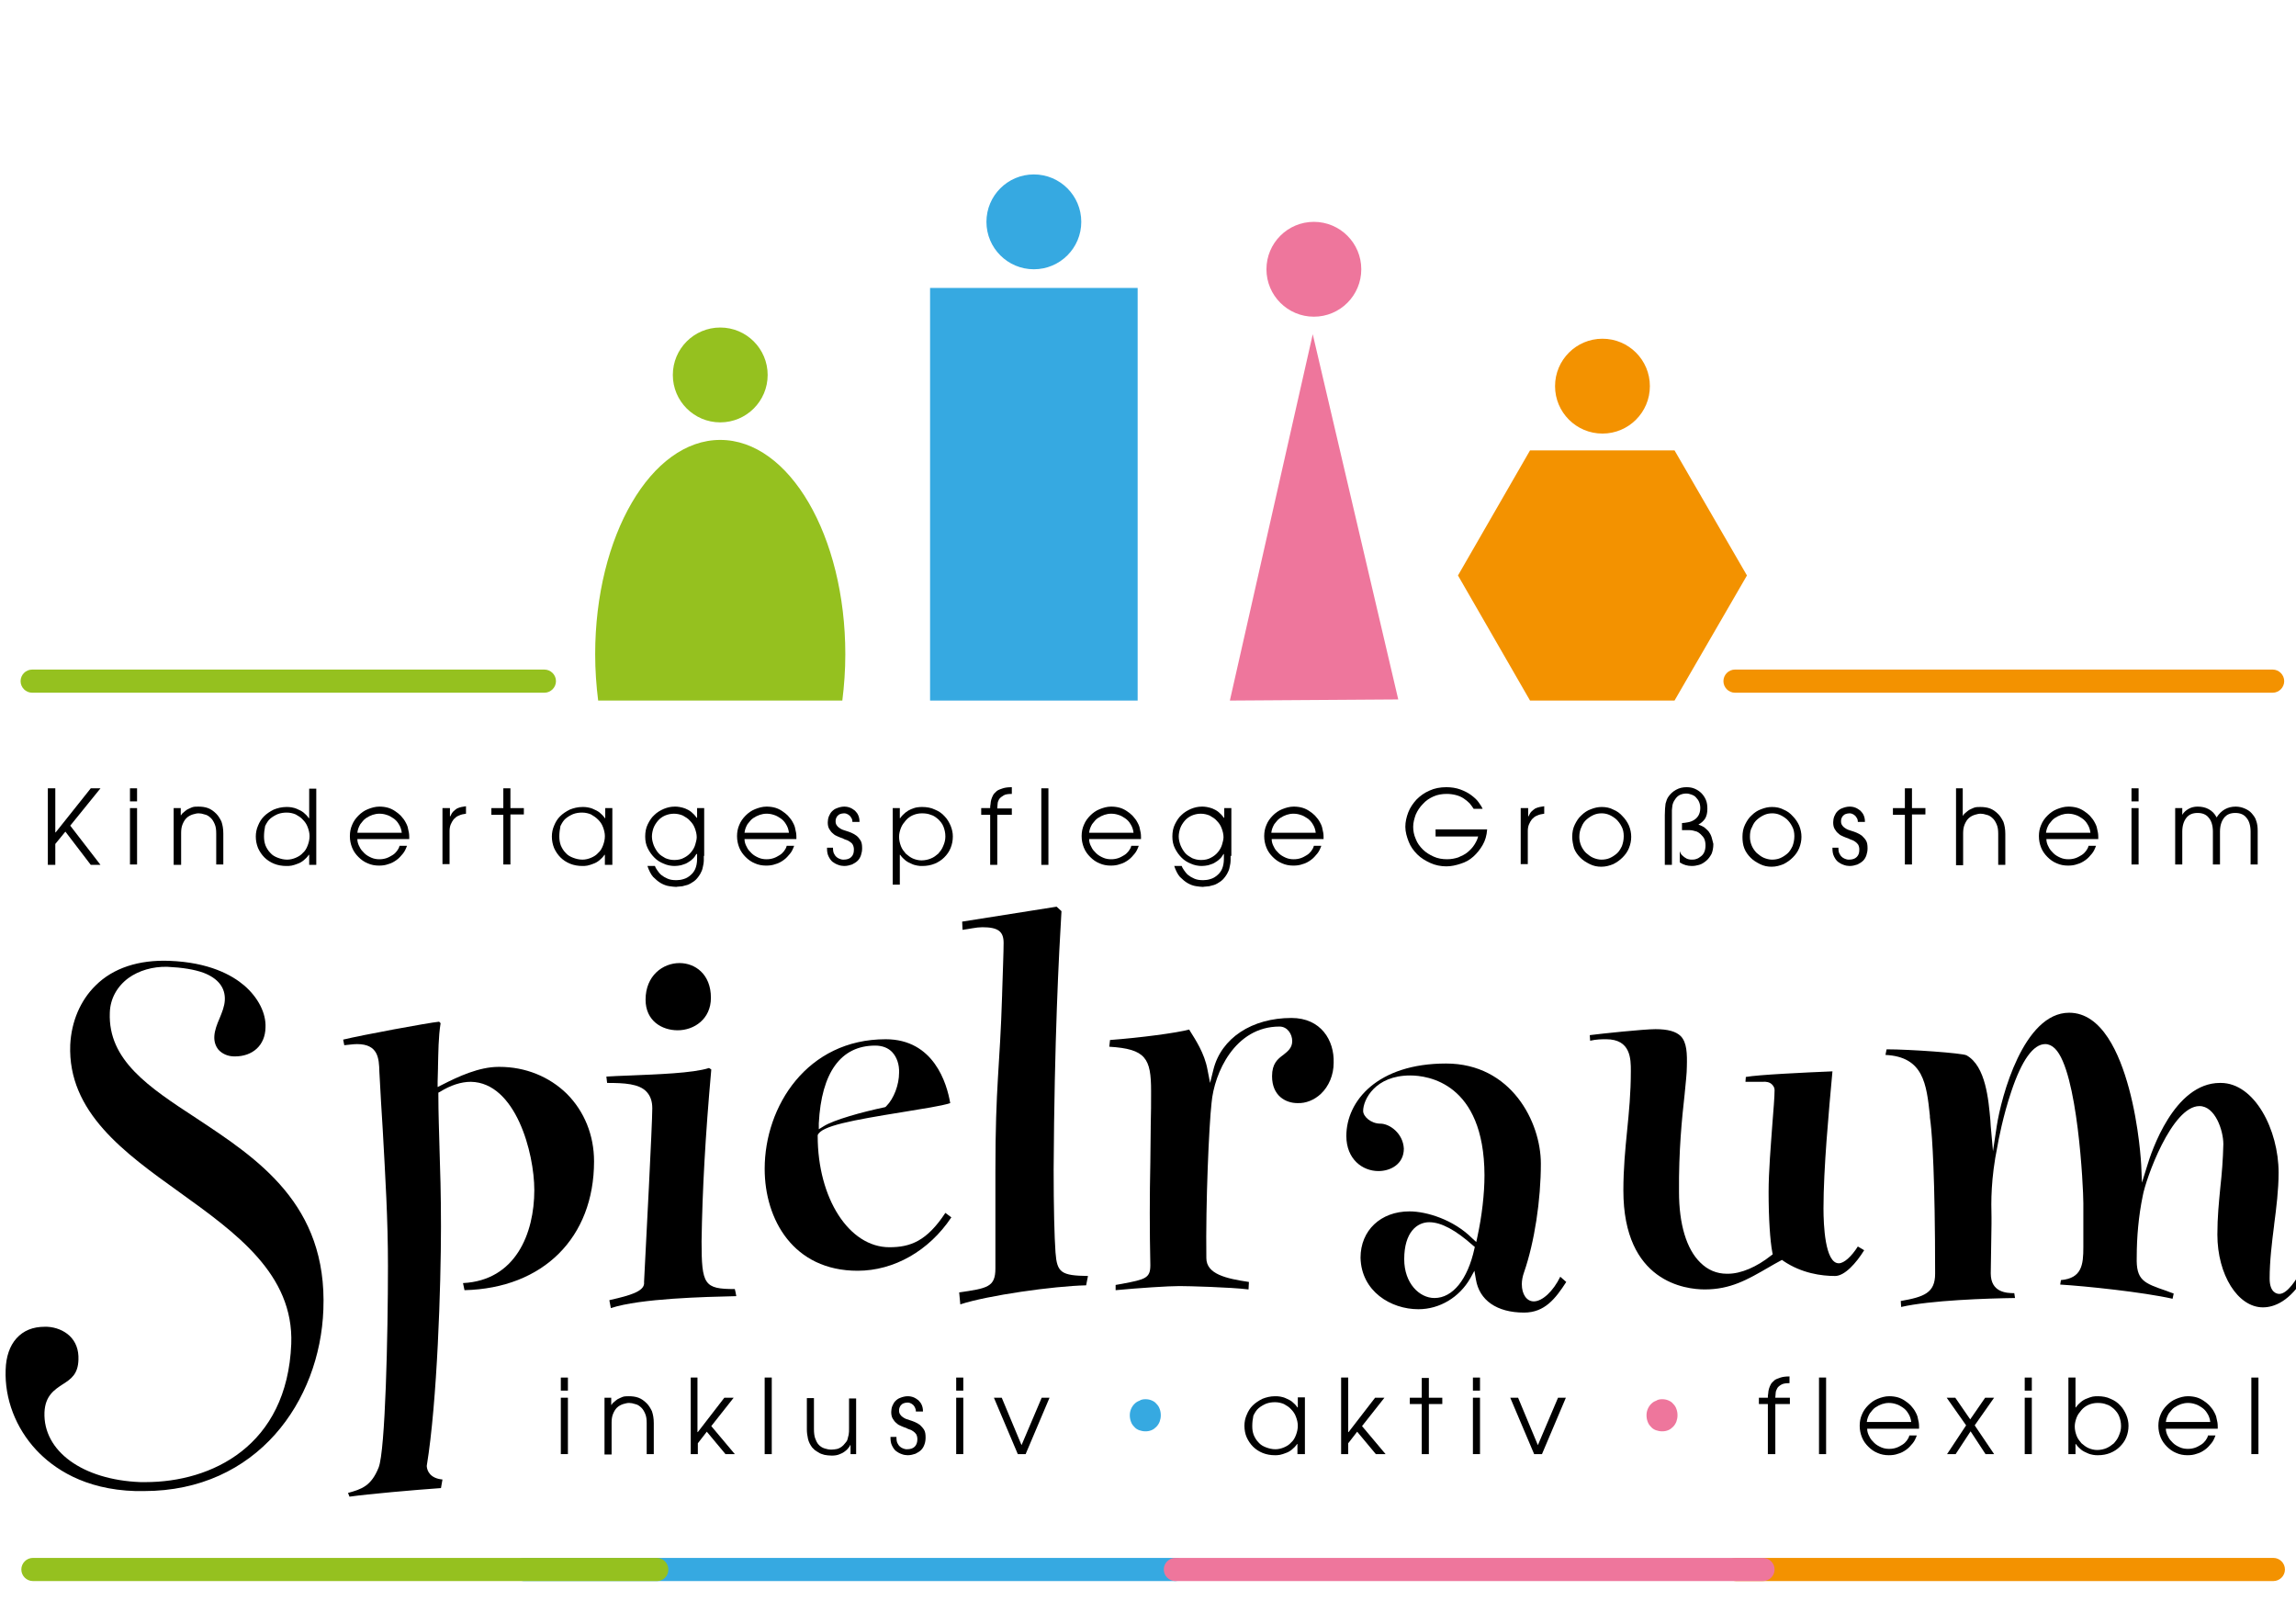 <?xml version="1.0" encoding="UTF-8" standalone="no"?>
<!-- Generator: Adobe Illustrator 25.4.1, SVG Export Plug-In . SVG Version: 6.00 Build 0)  -->

<svg
   xmlns:dc="http://purl.org/dc/elements/1.1/"
   xmlns:cc="http://creativecommons.org/ns#"
   xmlns:rdf="http://www.w3.org/1999/02/22-rdf-syntax-ns#"
   xmlns:svg="http://www.w3.org/2000/svg"
   xmlns="http://www.w3.org/2000/svg"
   xmlns:sodipodi="http://sodipodi.sourceforge.net/DTD/sodipodi-0.dtd"
   xmlns:inkscape="http://www.inkscape.org/namespaces/inkscape"
   version="1.1"
   id="Ebene_1"
   x="0px"
   y="0px"
   viewBox="0 0 841.9 595.3"
   style="enable-background:new 0 0 841.9 595.3;"
   xml:space="preserve"
   sodipodi:docname="Logo_Spielrau.svg"
   inkscape:version="0.92.4 (5da689c313, 2019-01-14)"><defs
   id="defs163" /><sodipodi:namedview
   pagecolor="#ffffff"
   bordercolor="#666666"
   borderopacity="1"
   objecttolerance="10"
   gridtolerance="10"
   guidetolerance="10"
   inkscape:pageopacity="0"
   inkscape:pageshadow="2"
   inkscape:window-width="1920"
   inkscape:window-height="1129"
   id="namedview161"
   showgrid="false"
   inkscape:zoom="0.39643878"
   inkscape:cx="420.95001"
   inkscape:cy="297.64999"
   inkscape:window-x="-8"
   inkscape:window-y="-8"
   inkscape:window-maximized="1"
   inkscape:current-layer="Ebene_1" />
<style
   type="text/css"
   id="style2">
	.st0{fill:#36A9E1;}
	.st1{fill:#EE769C;}
	.st2{fill:#F39200;}
	.st3{fill:#95C11F;}
</style>
<g
   id="g158"
   transform="matrix(1.369,0,0,1.369,-152.624,-85.684)">
	<g
   id="g50">
		<path
   d="m 261.7,431.5 h 1.9 v 3.5 h -1.9 z m 0,5.4 h 1.9 V 452 h -1.9 z"
   id="path4"
   inkscape:connector-curvature="0" />
		<path
   d="m 273.3,436.9 h 1.9 v 1.9 h 0.1 c 0.1,-0.2 0.3,-0.5 0.6,-0.7 0.3,-0.3 0.6,-0.5 1,-0.8 0.4,-0.2 0.8,-0.4 1.3,-0.6 0.5,-0.2 1.1,-0.2 1.7,-0.2 0.9,0 1.8,0.1 2.6,0.4 0.8,0.3 1.5,0.8 2.2,1.5 0.6,0.6 1,1.3 1.4,2.1 0.3,0.9 0.5,1.9 0.5,3.2 v 8.3 h -1.9 v -8.3 c 0,-1 -0.1,-1.8 -0.4,-2.5 -0.3,-0.7 -0.6,-1.2 -1,-1.6 -0.5,-0.5 -1.1,-0.9 -1.7,-1 -0.6,-0.2 -1.1,-0.3 -1.6,-0.3 -0.5,0 -0.9,0.1 -1.6,0.3 -0.6,0.2 -1.2,0.5 -1.7,1 -0.4,0.4 -0.7,0.9 -1,1.6 -0.3,0.7 -0.4,1.5 -0.4,2.4 v 8.5 h -1.9 v -15.2 z"
   id="path6"
   inkscape:connector-curvature="0" />
		<path
   d="m 296.4,431.5 h 1.9 v 14.6 h 0.1 l 7.1,-9.2 h 2.5 l -6,7.6 6.3,7.5 h -2.5 l -5,-6 -2.4,3.1 v 2.9 h -1.9 v -20.5 z"
   id="path8"
   inkscape:connector-curvature="0" />
		<path
   d="m 316.3,431.5 h 1.9 V 452 h -1.9 z"
   id="path10"
   inkscape:connector-curvature="0" />
		<path
   d="m 341.1,452 h -1.8 v -2.4 h -0.1 c -0.1,0.3 -0.3,0.6 -0.6,0.9 -0.2,0.3 -0.6,0.6 -1,0.9 -0.4,0.3 -0.9,0.5 -1.4,0.7 -0.5,0.2 -1.2,0.3 -1.9,0.3 -0.8,0 -1.4,-0.1 -2,-0.2 -0.6,-0.2 -1.1,-0.3 -1.5,-0.6 -0.4,-0.2 -0.8,-0.5 -1.1,-0.7 -0.3,-0.3 -0.5,-0.5 -0.7,-0.7 -0.5,-0.7 -0.9,-1.4 -1.1,-2.3 -0.2,-0.9 -0.3,-1.7 -0.3,-2.5 V 437 h 1.9 v 8.3 c 0,1 0.1,1.8 0.3,2.4 0.2,0.6 0.5,1.2 0.8,1.6 0.5,0.6 1.1,1 1.8,1.2 0.6,0.2 1.2,0.3 1.8,0.3 0.5,0 1.1,-0.1 1.6,-0.2 0.6,-0.2 1.1,-0.5 1.6,-1 0.2,-0.2 0.4,-0.5 0.6,-0.7 0.2,-0.2 0.4,-0.5 0.5,-0.9 0.1,-0.4 0.2,-0.8 0.3,-1.2 0.1,-0.5 0.1,-1 0.1,-1.7 v -8 h 1.9 V 452 Z"
   id="path12"
   inkscape:connector-curvature="0" />
		<path
   d="m 351.6,447.6 c 0,0.7 0.1,1.3 0.4,1.7 0.2,0.4 0.5,0.7 0.8,0.9 0.3,0.2 0.6,0.3 0.9,0.4 0.3,0.1 0.5,0.1 0.7,0.1 0.9,0 1.6,-0.2 2.1,-0.7 0.5,-0.5 0.7,-1.2 0.7,-2 0,-0.5 -0.1,-0.9 -0.3,-1.3 -0.2,-0.3 -0.5,-0.6 -0.8,-0.8 -0.3,-0.2 -0.6,-0.4 -1,-0.5 -0.4,-0.1 -0.7,-0.3 -0.9,-0.4 -0.4,-0.1 -0.8,-0.3 -1.3,-0.5 -0.5,-0.2 -0.9,-0.4 -1.3,-0.8 -0.4,-0.3 -0.7,-0.7 -1,-1.2 -0.3,-0.5 -0.4,-1.1 -0.4,-1.8 0,-0.5 0.1,-1.1 0.3,-1.6 0.2,-0.5 0.5,-1 0.8,-1.3 0.4,-0.4 0.8,-0.7 1.4,-0.9 0.5,-0.2 1.2,-0.4 1.9,-0.4 0.6,0 1.1,0.1 1.6,0.3 0.5,0.2 0.9,0.5 1.3,0.8 0.4,0.4 0.7,0.8 0.9,1.3 0.2,0.5 0.3,1 0.3,1.6 v 0.1 h -1.9 c 0,-0.5 -0.1,-0.8 -0.3,-1.2 -0.2,-0.3 -0.3,-0.5 -0.6,-0.7 -0.2,-0.2 -0.5,-0.3 -0.7,-0.4 -0.2,-0.1 -0.5,-0.1 -0.7,-0.1 -0.4,0 -0.7,0.1 -1,0.2 -0.3,0.1 -0.5,0.3 -0.7,0.5 -0.2,0.2 -0.3,0.5 -0.4,0.7 -0.1,0.3 -0.1,0.5 -0.1,0.8 0,0.4 0.1,0.7 0.3,1 0.2,0.3 0.4,0.5 0.7,0.7 0.3,0.2 0.6,0.4 0.9,0.5 0.3,0.1 0.6,0.2 0.9,0.3 0.4,0.1 0.9,0.3 1.4,0.5 0.5,0.2 1,0.5 1.4,0.8 0.4,0.4 0.8,0.8 1.1,1.3 0.3,0.5 0.4,1.2 0.4,2 v 0.1 c 0,0.6 -0.1,1.3 -0.3,1.8 -0.2,0.6 -0.5,1.1 -0.9,1.5 -0.4,0.4 -0.9,0.7 -1.5,1 -0.6,0.2 -1.3,0.4 -2.1,0.4 -0.5,0 -1.1,-0.1 -1.6,-0.3 -0.6,-0.2 -1.1,-0.5 -1.5,-0.8 -0.5,-0.4 -0.8,-0.9 -1.1,-1.5 -0.3,-0.6 -0.4,-1.3 -0.4,-2.1 v -0.2 h 1.6 z"
   id="path14"
   inkscape:connector-curvature="0" />
		<path
   d="m 367.6,431.5 h 1.9 v 3.5 h -1.9 z m 0,5.4 h 1.9 V 452 h -1.9 z"
   id="path16"
   inkscape:connector-curvature="0" />
		<path
   d="m 377.7,436.9 h 2.1 l 5.3,12.7 5.4,-12.7 h 2.1 l -6.4,15.1 h -2.1 z"
   id="path18"
   inkscape:connector-curvature="0" />
		<path
   class="st0"
   d="m 418.3,437.3 c 0.6,0 1.1,0.1 1.6,0.3 0.5,0.2 1,0.5 1.3,0.9 0.4,0.4 0.7,0.8 0.9,1.4 0.2,0.5 0.3,1.1 0.3,1.7 0,0.6 -0.1,1.1 -0.3,1.7 -0.2,0.5 -0.5,1 -0.9,1.4 -0.4,0.4 -0.8,0.7 -1.3,0.9 -0.5,0.2 -1,0.3 -1.6,0.3 -0.6,0 -1.1,-0.1 -1.7,-0.3 -0.5,-0.2 -1,-0.5 -1.3,-0.9 -0.4,-0.4 -0.7,-0.8 -0.9,-1.4 -0.2,-0.5 -0.3,-1.1 -0.3,-1.7 0,-0.6 0.1,-1.1 0.3,-1.6 0.2,-0.5 0.5,-1 0.9,-1.4 0.4,-0.4 0.8,-0.7 1.4,-0.9 0.4,-0.3 1,-0.4 1.6,-0.4 z"
   id="path20"
   inkscape:connector-curvature="0"
   style="fill:#36a9e1" />
		<path
   d="M 460.9,452 H 459 v -2.7 h -0.1 c -0.4,0.6 -0.9,1.1 -1.4,1.5 -0.5,0.4 -1,0.7 -1.6,0.9 -0.5,0.2 -1.1,0.4 -1.6,0.5 -0.5,0.1 -1,0.1 -1.3,0.1 -1.2,0 -2.3,-0.2 -3.3,-0.6 -1,-0.4 -1.9,-1 -2.6,-1.7 -0.7,-0.7 -1.3,-1.6 -1.7,-2.5 -0.4,-0.9 -0.6,-2 -0.6,-3.1 0,-1 0.2,-2 0.6,-2.9 0.4,-1 0.9,-1.8 1.6,-2.5 0.7,-0.7 1.6,-1.3 2.6,-1.8 1,-0.4 2.1,-0.7 3.4,-0.7 0.4,0 0.9,0 1.4,0.1 0.5,0.1 1,0.2 1.6,0.5 0.5,0.2 1.1,0.5 1.6,0.9 0.5,0.4 1,0.9 1.4,1.5 h 0.1 v -2.7 H 461 V 452 Z m -14,-7.5 c 0,0.9 0.1,1.6 0.4,2.4 0.3,0.7 0.7,1.4 1.3,2 0.5,0.6 1.2,1 2,1.3 0.8,0.3 1.6,0.5 2.5,0.5 0.8,0 1.6,-0.2 2.3,-0.5 0.7,-0.3 1.4,-0.7 1.9,-1.3 0.6,-0.5 1,-1.2 1.3,-2 0.3,-0.8 0.5,-1.6 0.5,-2.5 0,-0.8 -0.2,-1.6 -0.5,-2.4 -0.3,-0.8 -0.7,-1.4 -1.3,-2 -0.5,-0.6 -1.2,-1 -1.9,-1.4 -0.7,-0.3 -1.5,-0.5 -2.4,-0.5 -0.8,0 -1.6,0.1 -2.4,0.4 -0.7,0.3 -1.4,0.7 -2,1.2 -0.6,0.5 -1,1.2 -1.4,2 -0.2,1 -0.3,1.8 -0.3,2.8 z"
   id="path22"
   inkscape:connector-curvature="0" />
		<path
   d="m 470.7,431.5 h 1.9 v 14.6 h 0.1 l 7.1,-9.2 h 2.5 l -6,7.6 6.3,7.5 H 480 l -5,-6 -2.4,3.1 v 2.9 h -1.9 z"
   id="path24"
   inkscape:connector-curvature="0" />
		<path
   d="m 492.3,438.6 h -3.2 v -1.7 h 3.2 v -5.3 h 1.9 v 5.3 h 3.6 v 1.7 h -3.6 V 452 h -1.9 z"
   id="path26"
   inkscape:connector-curvature="0" />
		<path
   d="m 506,431.5 h 1.9 V 435 H 506 Z m 0,5.4 h 1.9 V 452 H 506 Z"
   id="path28"
   inkscape:connector-curvature="0" />
		<path
   d="m 516,436.9 h 2.1 l 5.3,12.7 5.4,-12.7 h 2.1 l -6.4,15.1 h -2.1 z"
   id="path30"
   inkscape:connector-curvature="0" />
		<path
   class="st1"
   d="m 556.7,437.3 c 0.6,0 1.1,0.1 1.6,0.3 0.5,0.2 1,0.5 1.3,0.9 0.4,0.4 0.7,0.8 0.9,1.4 0.2,0.5 0.3,1.1 0.3,1.7 0,0.6 -0.1,1.1 -0.3,1.7 -0.2,0.5 -0.5,1 -0.9,1.4 -0.4,0.4 -0.8,0.7 -1.3,0.9 -0.5,0.2 -1,0.3 -1.6,0.3 -0.6,0 -1.1,-0.1 -1.7,-0.3 -0.5,-0.2 -1,-0.5 -1.3,-0.9 -0.4,-0.4 -0.7,-0.8 -0.9,-1.4 -0.2,-0.5 -0.3,-1.1 -0.3,-1.7 0,-0.6 0.1,-1.1 0.3,-1.6 0.2,-0.5 0.5,-1 0.9,-1.4 0.4,-0.4 0.8,-0.7 1.4,-0.9 0.4,-0.3 1,-0.4 1.6,-0.4 z"
   id="path32"
   inkscape:connector-curvature="0"
   style="fill:#ee769c" />
		<path
   d="m 585,438.6 h -2.4 v -1.7 h 2.4 c 0,-0.4 0,-0.7 0.1,-1.2 0,-0.4 0.1,-0.8 0.2,-1.2 0.1,-0.4 0.3,-0.8 0.5,-1.2 0.2,-0.4 0.6,-0.7 1,-1.1 0.4,-0.3 1,-0.5 1.6,-0.7 0.6,-0.2 1.4,-0.3 2.4,-0.3 v 1.8 c -1,0 -1.7,0.1 -2.2,0.4 -0.5,0.3 -0.9,0.6 -1.1,1 -0.2,0.4 -0.4,0.8 -0.4,1.2 0,0.4 -0.1,0.8 -0.1,1.2 v 0.1 h 3.9 v 1.7 H 587 V 452 h -2 z"
   id="path34"
   inkscape:connector-curvature="0" />
		<path
   d="m 598.7,431.5 h 1.9 V 452 h -1.9 z"
   id="path36"
   inkscape:connector-curvature="0" />
		<path
   d="m 611.6,445.2 c 0,0.7 0.2,1.4 0.6,2.1 0.3,0.7 0.8,1.2 1.3,1.7 0.5,0.5 1.2,0.9 1.9,1.2 0.7,0.3 1.4,0.4 2.1,0.4 0.7,0 1.3,-0.1 1.9,-0.3 0.6,-0.2 1.1,-0.5 1.6,-0.8 0.5,-0.3 0.9,-0.7 1.2,-1.1 0.3,-0.4 0.6,-0.9 0.7,-1.4 h 2 c -0.3,0.8 -0.6,1.5 -1.1,2.1 -0.5,0.6 -1,1.2 -1.7,1.7 -0.7,0.5 -1.4,0.9 -2.2,1.1 -0.8,0.3 -1.6,0.4 -2.5,0.4 -1.1,0 -2.1,-0.2 -3,-0.6 -1,-0.4 -1.8,-1 -2.5,-1.7 -0.7,-0.7 -1.3,-1.5 -1.7,-2.5 -0.4,-1 -0.6,-2 -0.6,-3.1 0,-1.1 0.2,-2.1 0.6,-3 0.4,-1 1,-1.8 1.7,-2.5 0.7,-0.7 1.5,-1.3 2.5,-1.7 1,-0.4 2,-0.7 3.1,-0.7 0.8,0 1.6,0.1 2.3,0.3 0.7,0.2 1.3,0.5 1.9,0.9 0.6,0.4 1.1,0.8 1.5,1.2 0.4,0.5 0.8,0.9 1.1,1.4 0.4,0.7 0.8,1.4 0.9,2.2 0.2,0.7 0.3,1.4 0.3,2.1 0,0.1 0,0.2 0,0.3 0,0.1 0,0.2 0,0.3 z m 11.8,-1.8 c -0.1,-0.9 -0.4,-1.7 -0.8,-2.3 -0.4,-0.7 -0.9,-1.2 -1.5,-1.6 -0.6,-0.4 -1.1,-0.7 -1.8,-0.9 -0.6,-0.2 -1.2,-0.3 -1.9,-0.3 -0.6,0 -1.2,0.1 -1.8,0.3 -0.6,0.2 -1.2,0.5 -1.8,0.9 -0.6,0.4 -1,1 -1.5,1.6 -0.4,0.7 -0.7,1.4 -0.8,2.3 z"
   id="path38"
   inkscape:connector-curvature="0" />
		<path
   d="m 638.1,444.3 -5.2,-7.4 h 2.3 l 4,5.8 4,-5.8 h 2.4 l -5.2,7.4 5.2,7.7 h -2.3 l -4,-6.1 -4,6.1 H 633 Z"
   id="path40"
   inkscape:connector-curvature="0" />
		<path
   d="m 653.8,431.5 h 1.9 v 3.5 h -1.9 z m 0,5.4 h 1.9 V 452 h -1.9 z"
   id="path42"
   inkscape:connector-curvature="0" />
		<path
   d="m 665.5,431.5 h 1.9 v 8 h 0.1 c 0.4,-0.6 0.9,-1.1 1.4,-1.5 0.5,-0.4 1,-0.7 1.6,-0.9 0.5,-0.2 1,-0.4 1.5,-0.5 0.5,-0.1 1,-0.1 1.4,-0.1 1.2,0 2.4,0.2 3.4,0.7 1,0.4 1.9,1 2.6,1.8 0.7,0.7 1.2,1.6 1.6,2.5 0.4,1 0.6,1.9 0.6,2.9 0,1.1 -0.2,2.1 -0.6,3.1 -0.4,1 -1,1.8 -1.7,2.5 -0.7,0.7 -1.6,1.3 -2.6,1.7 -1,0.4 -2.1,0.6 -3.3,0.6 -0.4,0 -0.8,0 -1.3,-0.1 -0.5,-0.1 -1,-0.2 -1.6,-0.5 -0.5,-0.2 -1.1,-0.5 -1.6,-0.9 -0.5,-0.4 -1,-0.9 -1.4,-1.5 h -0.1 v 2.7 h -1.9 z m 14.1,13 c 0,-1 -0.2,-1.8 -0.5,-2.6 -0.3,-0.8 -0.8,-1.4 -1.4,-2 -0.6,-0.5 -1.2,-1 -2,-1.2 -0.7,-0.3 -1.5,-0.4 -2.4,-0.4 -0.9,0 -1.7,0.2 -2.4,0.5 -0.7,0.3 -1.4,0.8 -1.9,1.4 -0.5,0.6 -1,1.2 -1.3,2 -0.3,0.8 -0.5,1.6 -0.5,2.4 0,0.9 0.2,1.7 0.5,2.5 0.3,0.8 0.8,1.4 1.3,2 0.6,0.5 1.2,1 1.9,1.3 0.7,0.3 1.5,0.5 2.3,0.5 0.9,0 1.8,-0.2 2.5,-0.5 0.7,-0.3 1.4,-0.8 2,-1.3 0.5,-0.6 1,-1.2 1.3,-2 0.4,-0.9 0.6,-1.7 0.6,-2.6 z"
   id="path44"
   inkscape:connector-curvature="0" />
		<path
   d="m 691.6,445.2 c 0,0.7 0.2,1.4 0.6,2.1 0.3,0.7 0.8,1.2 1.3,1.7 0.5,0.5 1.2,0.9 1.9,1.2 0.7,0.3 1.4,0.4 2.1,0.4 0.7,0 1.3,-0.1 1.9,-0.3 0.6,-0.2 1.1,-0.5 1.6,-0.8 0.5,-0.3 0.9,-0.7 1.2,-1.1 0.3,-0.4 0.6,-0.9 0.7,-1.4 h 2 c -0.3,0.8 -0.6,1.5 -1.1,2.1 -0.5,0.6 -1,1.2 -1.7,1.7 -0.7,0.5 -1.4,0.9 -2.2,1.1 -0.8,0.3 -1.6,0.4 -2.5,0.4 -1.1,0 -2.1,-0.2 -3,-0.6 -1,-0.4 -1.8,-1 -2.5,-1.7 -0.7,-0.7 -1.3,-1.5 -1.7,-2.5 -0.4,-1 -0.6,-2 -0.6,-3.1 0,-1.1 0.2,-2.1 0.6,-3 0.4,-1 1,-1.8 1.7,-2.5 0.7,-0.7 1.5,-1.3 2.5,-1.7 1,-0.4 2,-0.7 3.1,-0.7 0.8,0 1.6,0.1 2.3,0.3 0.7,0.2 1.3,0.5 1.9,0.9 0.6,0.4 1.1,0.8 1.5,1.2 0.4,0.5 0.8,0.9 1.1,1.4 0.4,0.7 0.8,1.4 0.9,2.2 0.2,0.7 0.3,1.4 0.3,2.1 0,0.1 0,0.2 0,0.3 0,0.1 0,0.2 0,0.3 z m 11.9,-1.8 c -0.1,-0.9 -0.4,-1.7 -0.8,-2.3 -0.4,-0.7 -0.9,-1.2 -1.5,-1.6 -0.6,-0.4 -1.1,-0.7 -1.8,-0.9 -0.6,-0.2 -1.2,-0.3 -1.9,-0.3 -0.6,0 -1.2,0.1 -1.8,0.3 -0.6,0.2 -1.2,0.5 -1.8,0.9 -0.6,0.4 -1,1 -1.5,1.6 -0.4,0.7 -0.7,1.4 -0.8,2.3 z"
   id="path46"
   inkscape:connector-curvature="0" />
		<path
   d="m 714.5,431.5 h 1.9 V 452 h -1.9 z"
   id="path48"
   inkscape:connector-curvature="0" />
	</g>
	<path
   d="m 124.3,273.7 h 2 v 11.8 h 0.1 l 9.4,-11.8 h 2.6 l -8.1,10 8.1,10.5 h -2.6 l -6.8,-8.9 -2.7,3.3 v 5.6 h -2 z"
   id="path52"
   inkscape:connector-curvature="0" />
	<path
   d="m 146.3,273.7 h 1.9 v 3.5 h -1.9 z m 0,5.3 h 1.9 v 15.1 h -1.9 z"
   id="path54"
   inkscape:connector-curvature="0" />
	<path
   d="m 158,279 h 1.9 v 1.9 h 0.1 c 0.1,-0.2 0.3,-0.5 0.6,-0.7 0.3,-0.3 0.6,-0.5 1,-0.8 0.4,-0.2 0.8,-0.4 1.3,-0.6 0.5,-0.2 1.1,-0.2 1.7,-0.2 0.9,0 1.8,0.1 2.6,0.4 0.8,0.3 1.5,0.8 2.2,1.5 0.6,0.6 1,1.3 1.4,2.1 0.3,0.9 0.5,1.9 0.5,3.2 v 8.3 h -1.9 v -8.3 c 0,-1 -0.1,-1.8 -0.4,-2.5 -0.3,-0.7 -0.6,-1.2 -1,-1.6 -0.5,-0.5 -1.1,-0.9 -1.7,-1 -0.6,-0.2 -1.1,-0.3 -1.6,-0.3 -0.5,0 -0.9,0.1 -1.6,0.3 -0.6,0.2 -1.2,0.5 -1.7,1 -0.4,0.4 -0.7,0.9 -1,1.6 -0.3,0.7 -0.4,1.5 -0.4,2.4 v 8.5 h -2 z"
   id="path56"
   inkscape:connector-curvature="0" />
	<path
   d="m 196.2,294.2 h -1.9 v -2.7 h -0.1 c -0.4,0.6 -0.9,1.1 -1.4,1.5 -0.5,0.4 -1,0.7 -1.6,0.9 -0.5,0.2 -1.1,0.4 -1.6,0.5 -0.5,0.1 -1,0.1 -1.4,0.1 -1.2,0 -2.3,-0.2 -3.3,-0.6 -1,-0.4 -1.9,-1 -2.6,-1.7 -0.7,-0.7 -1.3,-1.6 -1.7,-2.5 -0.4,-1 -0.6,-2 -0.6,-3.1 0,-1 0.2,-2 0.6,-2.9 0.4,-1 0.9,-1.8 1.6,-2.5 0.7,-0.7 1.6,-1.3 2.6,-1.8 1,-0.4 2.1,-0.7 3.4,-0.7 0.4,0 0.9,0 1.4,0.1 0.5,0.1 1,0.2 1.6,0.5 0.5,0.2 1.1,0.5 1.6,0.9 0.5,0.4 1,0.9 1.4,1.5 h 0.1 v -7.9 h 1.9 z m -14,-7.6 c 0,0.8 0.1,1.6 0.4,2.4 0.3,0.7 0.7,1.4 1.3,2 0.5,0.6 1.2,1 2,1.3 0.8,0.3 1.6,0.5 2.5,0.5 0.8,0 1.6,-0.2 2.3,-0.5 0.7,-0.3 1.4,-0.7 1.9,-1.3 0.6,-0.5 1,-1.2 1.3,-2 0.3,-0.8 0.5,-1.6 0.5,-2.5 0,-0.8 -0.2,-1.6 -0.5,-2.4 -0.3,-0.8 -0.7,-1.4 -1.3,-2 -0.5,-0.6 -1.2,-1 -1.9,-1.4 -0.7,-0.3 -1.5,-0.5 -2.4,-0.5 -0.8,0 -1.6,0.1 -2.4,0.4 -0.7,0.3 -1.4,0.7 -2,1.2 -0.6,0.5 -1,1.2 -1.4,2 -0.2,1 -0.3,1.9 -0.3,2.8 z"
   id="path58"
   inkscape:connector-curvature="0" />
	<path
   d="m 207.2,287.3 c 0,0.7 0.2,1.4 0.6,2.1 0.3,0.7 0.8,1.2 1.3,1.7 0.5,0.5 1.2,0.9 1.9,1.2 0.7,0.3 1.4,0.4 2.1,0.4 0.7,0 1.3,-0.1 1.9,-0.3 0.6,-0.2 1.1,-0.5 1.6,-0.8 0.5,-0.3 0.9,-0.7 1.2,-1.1 0.3,-0.4 0.6,-0.9 0.7,-1.4 h 2 c -0.3,0.8 -0.6,1.5 -1.1,2.1 -0.5,0.6 -1,1.2 -1.7,1.7 -0.7,0.5 -1.4,0.9 -2.2,1.1 -0.8,0.3 -1.6,0.4 -2.5,0.4 -1.1,0 -2.1,-0.2 -3,-0.6 -1,-0.4 -1.8,-1 -2.5,-1.7 -0.7,-0.7 -1.3,-1.5 -1.7,-2.5 -0.4,-1 -0.6,-2 -0.6,-3.1 0,-1.1 0.2,-2.1 0.6,-3 0.4,-1 1,-1.8 1.7,-2.5 0.7,-0.7 1.5,-1.3 2.5,-1.7 1,-0.4 2,-0.7 3.1,-0.7 0.8,0 1.6,0.1 2.3,0.3 0.7,0.2 1.3,0.5 1.9,0.9 0.6,0.4 1.1,0.8 1.5,1.2 0.4,0.5 0.8,0.9 1.1,1.4 0.4,0.7 0.8,1.4 0.9,2.2 0.2,0.7 0.3,1.4 0.3,2.1 0,0.1 0,0.2 0,0.3 0,0.1 0,0.2 0,0.3 z m 11.9,-1.7 c -0.1,-0.9 -0.4,-1.7 -0.8,-2.3 -0.4,-0.7 -0.9,-1.2 -1.5,-1.6 -0.6,-0.4 -1.1,-0.7 -1.8,-0.9 -0.6,-0.2 -1.2,-0.3 -1.9,-0.3 -0.6,0 -1.2,0.1 -1.8,0.3 -0.6,0.2 -1.2,0.5 -1.8,0.9 -0.6,0.4 -1,1 -1.5,1.6 -0.4,0.7 -0.7,1.4 -0.8,2.3 z"
   id="path60"
   inkscape:connector-curvature="0" />
	<path
   d="m 230.1,279 h 1.9 v 2.2 h 0.1 c 0.2,-0.5 0.5,-1 0.8,-1.3 0.3,-0.3 0.7,-0.6 1,-0.8 0.4,-0.2 0.8,-0.3 1.2,-0.4 0.4,-0.1 0.8,-0.1 1.2,-0.2 v 2 c -0.7,0.1 -1.3,0.2 -1.9,0.5 -0.6,0.2 -1,0.6 -1.4,1 -0.3,0.4 -0.6,0.9 -0.8,1.4 -0.2,0.5 -0.3,1.1 -0.3,1.7 V 294 H 230 v -15 z"
   id="path62"
   inkscape:connector-curvature="0" />
	<path
   d="m 246.3,280.8 h -3.2 V 279 h 3.2 v -5.3 h 1.9 v 5.3 h 3.6 v 1.7 h -3.6 v 13.4 h -1.9 z"
   id="path64"
   inkscape:connector-curvature="0" />
	<path
   d="m 275.4,294.2 h -1.9 v -2.7 h -0.1 c -0.4,0.6 -0.9,1.1 -1.4,1.5 -0.5,0.4 -1,0.7 -1.6,0.9 -0.5,0.2 -1.1,0.4 -1.6,0.5 -0.5,0.1 -1,0.1 -1.3,0.1 -1.2,0 -2.3,-0.2 -3.3,-0.6 -1,-0.4 -1.9,-1 -2.6,-1.7 -0.7,-0.7 -1.3,-1.6 -1.7,-2.5 -0.4,-1 -0.6,-2 -0.6,-3.1 0,-1 0.2,-2 0.6,-2.9 0.4,-1 0.9,-1.8 1.6,-2.5 0.7,-0.7 1.6,-1.3 2.6,-1.8 1,-0.4 2.1,-0.7 3.4,-0.7 0.4,0 0.9,0 1.4,0.1 0.5,0.1 1,0.2 1.6,0.5 0.5,0.2 1.1,0.5 1.6,0.9 0.5,0.4 1,0.9 1.4,1.5 h 0.1 V 279 h 1.9 v 15.2 z m -14.1,-7.6 c 0,0.8 0.1,1.6 0.4,2.4 0.3,0.7 0.7,1.4 1.3,2 0.5,0.6 1.2,1 2,1.3 0.8,0.3 1.6,0.5 2.5,0.5 0.8,0 1.6,-0.2 2.3,-0.5 0.7,-0.3 1.4,-0.7 1.9,-1.3 0.6,-0.5 1,-1.2 1.3,-2 0.3,-0.8 0.5,-1.6 0.5,-2.5 0,-0.8 -0.2,-1.6 -0.5,-2.4 -0.3,-0.8 -0.7,-1.4 -1.3,-2 -0.6,-0.6 -1.2,-1 -1.9,-1.4 -0.7,-0.3 -1.5,-0.5 -2.4,-0.5 -0.8,0 -1.6,0.1 -2.4,0.4 -0.7,0.3 -1.4,0.7 -2,1.2 -0.6,0.5 -1,1.2 -1.4,2 -0.2,1 -0.3,1.9 -0.3,2.8 z"
   id="path66"
   inkscape:connector-curvature="0" />
	<path
   d="m 300,291.8 c 0,0.4 0,0.8 0,1.3 0,0.5 -0.1,0.9 -0.2,1.4 -0.1,0.5 -0.2,1 -0.4,1.4 -0.2,0.5 -0.5,1 -0.8,1.4 -0.5,0.7 -1,1.2 -1.7,1.6 -0.6,0.4 -1.2,0.7 -1.8,0.8 -0.6,0.2 -1.1,0.3 -1.6,0.3 -0.5,0 -0.8,0.1 -0.9,0.1 -0.5,0 -1.2,-0.1 -1.9,-0.2 -0.7,-0.1 -1.5,-0.4 -2.2,-0.8 -0.7,-0.4 -1.4,-1 -2.1,-1.7 -0.6,-0.7 -1.1,-1.7 -1.5,-2.9 h 2 c 0.1,0.3 0.3,0.7 0.6,1.1 0.3,0.4 0.6,0.9 1.1,1.3 0.5,0.4 1,0.7 1.7,1 0.7,0.3 1.4,0.4 2.4,0.4 0.6,0 1.3,-0.1 1.9,-0.3 0.7,-0.2 1.2,-0.5 1.8,-1 0.5,-0.4 1,-1 1.3,-1.7 0.3,-0.7 0.5,-1.6 0.5,-2.7 v -1.3 H 298 c -0.3,0.5 -0.6,1 -1.1,1.4 -0.4,0.4 -0.9,0.7 -1.4,1 -0.5,0.3 -1.1,0.4 -1.6,0.6 -0.6,0.1 -1.1,0.2 -1.7,0.2 -1,0 -2,-0.2 -2.9,-0.6 -1,-0.4 -1.8,-0.9 -2.5,-1.6 -0.7,-0.7 -1.3,-1.5 -1.8,-2.5 -0.5,-1 -0.7,-2 -0.7,-3.2 0,-1.2 0.2,-2.3 0.7,-3.3 0.5,-1 1,-1.8 1.8,-2.5 0.7,-0.7 1.6,-1.2 2.5,-1.6 1,-0.4 1.9,-0.6 2.9,-0.6 0.4,0 0.8,0 1.3,0.1 0.5,0.1 1,0.2 1.5,0.4 0.5,0.2 1.1,0.5 1.6,0.9 0.5,0.4 1,0.9 1.5,1.6 h 0.1 V 279 h 1.9 v 12.8 z m -13.9,-5.2 c 0,0.8 0.2,1.6 0.5,2.4 0.3,0.7 0.7,1.4 1.2,2 0.5,0.6 1.2,1 1.9,1.4 0.7,0.3 1.5,0.5 2.4,0.5 1,0 1.9,-0.2 2.6,-0.6 0.8,-0.4 1.4,-0.9 1.9,-1.5 0.5,-0.6 0.9,-1.3 1.1,-2 0.2,-0.7 0.4,-1.4 0.4,-2 0,-0.8 -0.2,-1.6 -0.5,-2.4 -0.3,-0.8 -0.7,-1.4 -1.3,-2 -0.5,-0.6 -1.2,-1 -1.9,-1.4 -0.7,-0.3 -1.5,-0.5 -2.4,-0.5 -0.9,0 -1.7,0.2 -2.4,0.5 -0.7,0.3 -1.4,0.8 -1.9,1.4 -0.5,0.6 -0.9,1.2 -1.2,2 -0.2,0.6 -0.4,1.4 -0.4,2.2 z"
   id="path68"
   inkscape:connector-curvature="0" />
	<path
   d="m 310.9,287.3 c 0,0.7 0.2,1.4 0.6,2.1 0.3,0.7 0.8,1.2 1.3,1.7 0.5,0.5 1.2,0.9 1.9,1.2 0.7,0.3 1.4,0.4 2.1,0.4 0.7,0 1.3,-0.1 1.9,-0.3 0.6,-0.2 1.1,-0.5 1.6,-0.8 0.5,-0.3 0.9,-0.7 1.2,-1.1 0.3,-0.4 0.6,-0.9 0.7,-1.4 h 2 c -0.3,0.8 -0.6,1.5 -1.1,2.1 -0.5,0.6 -1,1.2 -1.7,1.7 -0.7,0.5 -1.4,0.9 -2.2,1.1 -0.8,0.3 -1.6,0.4 -2.5,0.4 -1.1,0 -2.1,-0.2 -3,-0.6 -1,-0.4 -1.8,-1 -2.5,-1.7 -0.7,-0.7 -1.3,-1.5 -1.7,-2.5 -0.4,-1 -0.6,-2 -0.6,-3.1 0,-1.1 0.2,-2.1 0.6,-3 0.4,-1 1,-1.8 1.7,-2.5 0.7,-0.7 1.5,-1.3 2.5,-1.7 1,-0.4 2,-0.7 3.1,-0.7 0.8,0 1.6,0.1 2.3,0.3 0.7,0.2 1.3,0.5 1.9,0.9 0.6,0.4 1.1,0.8 1.5,1.2 0.4,0.5 0.8,0.9 1.1,1.4 0.4,0.7 0.8,1.4 0.9,2.2 0.2,0.7 0.3,1.4 0.3,2.1 0,0.1 0,0.2 0,0.3 0,0.1 0,0.2 0,0.3 z m 11.9,-1.7 c -0.1,-0.9 -0.4,-1.7 -0.8,-2.3 -0.4,-0.7 -0.9,-1.2 -1.5,-1.6 -0.6,-0.4 -1.1,-0.7 -1.8,-0.9 -0.6,-0.2 -1.2,-0.3 -1.9,-0.3 -0.6,0 -1.2,0.1 -1.8,0.3 -0.6,0.2 -1.2,0.5 -1.8,0.9 -0.6,0.4 -1,1 -1.5,1.6 -0.4,0.7 -0.7,1.4 -0.8,2.3 z"
   id="path70"
   inkscape:connector-curvature="0" />
	<path
   d="m 334.6,289.7 c 0,0.7 0.1,1.3 0.4,1.7 0.2,0.4 0.5,0.7 0.8,0.9 0.3,0.2 0.6,0.3 0.9,0.4 0.3,0.1 0.5,0.1 0.7,0.1 0.9,0 1.6,-0.2 2.1,-0.7 0.5,-0.5 0.7,-1.1 0.7,-2 0,-0.5 -0.1,-0.9 -0.3,-1.3 -0.2,-0.4 -0.5,-0.6 -0.8,-0.8 -0.3,-0.2 -0.6,-0.4 -1,-0.5 -0.4,-0.1 -0.7,-0.3 -0.9,-0.4 -0.4,-0.1 -0.8,-0.3 -1.3,-0.5 -0.5,-0.2 -0.9,-0.4 -1.3,-0.8 -0.4,-0.3 -0.7,-0.7 -1,-1.2 -0.3,-0.5 -0.4,-1.1 -0.4,-1.8 0,-0.5 0.1,-1.1 0.3,-1.6 0.2,-0.5 0.5,-1 0.8,-1.3 0.4,-0.4 0.8,-0.7 1.4,-0.9 0.5,-0.2 1.2,-0.4 1.9,-0.4 0.6,0 1.1,0.1 1.6,0.3 0.5,0.2 0.9,0.5 1.3,0.8 0.4,0.4 0.7,0.8 0.9,1.3 0.2,0.5 0.3,1 0.3,1.6 v 0.1 h -1.9 c 0,-0.5 -0.1,-0.8 -0.3,-1.1 -0.2,-0.3 -0.3,-0.5 -0.6,-0.7 -0.2,-0.2 -0.5,-0.3 -0.7,-0.4 -0.2,-0.1 -0.5,-0.1 -0.7,-0.1 -0.4,0 -0.7,0.1 -1,0.2 -0.3,0.1 -0.5,0.3 -0.7,0.5 -0.2,0.2 -0.3,0.5 -0.4,0.7 -0.1,0.3 -0.1,0.5 -0.1,0.8 0,0.4 0.1,0.7 0.3,1 0.2,0.3 0.4,0.5 0.7,0.7 0.3,0.2 0.6,0.4 0.9,0.5 0.3,0.1 0.6,0.2 0.9,0.3 0.4,0.1 0.9,0.3 1.4,0.5 0.5,0.2 1,0.5 1.4,0.8 0.4,0.3 0.8,0.8 1.1,1.3 0.3,0.5 0.4,1.2 0.4,2 v 0.1 c 0,0.6 -0.1,1.2 -0.3,1.8 -0.2,0.6 -0.5,1.1 -0.9,1.5 -0.4,0.4 -0.9,0.7 -1.5,1 -0.6,0.2 -1.3,0.4 -2.1,0.4 -0.5,0 -1.1,-0.1 -1.6,-0.3 -0.6,-0.2 -1.1,-0.5 -1.5,-0.8 -0.5,-0.4 -0.8,-0.9 -1.1,-1.5 -0.3,-0.6 -0.4,-1.3 -0.4,-2.1 v -0.2 h 1.6 z"
   id="path72"
   inkscape:connector-curvature="0" />
	<path
   d="m 350.6,279 h 1.9 v 2.7 h 0.1 c 0.4,-0.6 0.9,-1.1 1.4,-1.5 0.5,-0.4 1,-0.7 1.5,-0.9 0.5,-0.2 1,-0.4 1.6,-0.5 0.6,-0.1 1,-0.1 1.4,-0.1 1.2,0 2.4,0.2 3.4,0.7 1,0.4 1.9,1 2.6,1.8 0.7,0.7 1.2,1.6 1.6,2.5 0.4,1 0.6,1.9 0.6,2.9 0,1.1 -0.2,2.1 -0.6,3.1 -0.4,1 -1,1.8 -1.7,2.5 -0.7,0.7 -1.6,1.3 -2.6,1.7 -1,0.4 -2.1,0.6 -3.3,0.6 -0.4,0 -0.8,0 -1.3,-0.1 -0.5,-0.1 -1,-0.2 -1.6,-0.5 -0.5,-0.2 -1.1,-0.5 -1.6,-0.9 -0.5,-0.4 -1,-0.9 -1.4,-1.5 h -0.1 v 8 h -1.9 z m 14.1,7.6 c 0,-1 -0.2,-1.8 -0.5,-2.6 -0.3,-0.8 -0.8,-1.4 -1.4,-2 -0.6,-0.5 -1.2,-1 -2,-1.2 -0.7,-0.3 -1.5,-0.4 -2.4,-0.4 -0.9,0 -1.7,0.2 -2.4,0.5 -0.7,0.3 -1.4,0.8 -1.9,1.4 -0.5,0.6 -1,1.2 -1.3,2 -0.3,0.8 -0.5,1.5 -0.5,2.4 0,0.9 0.2,1.7 0.5,2.5 0.3,0.8 0.8,1.4 1.3,2 0.6,0.5 1.2,1 1.9,1.3 0.7,0.3 1.5,0.5 2.3,0.5 0.9,0 1.8,-0.2 2.5,-0.5 0.8,-0.3 1.4,-0.8 2,-1.3 0.5,-0.6 1,-1.2 1.3,-2 0.4,-0.9 0.6,-1.7 0.6,-2.6 z"
   id="path74"
   inkscape:connector-curvature="0" />
	<path
   d="m 376.7,280.8 h -2.4 V 279 h 2.4 c 0,-0.3 0,-0.7 0.1,-1.1 0,-0.4 0.1,-0.8 0.2,-1.2 0.1,-0.4 0.3,-0.8 0.5,-1.2 0.2,-0.4 0.6,-0.7 1,-1.1 0.4,-0.3 1,-0.5 1.6,-0.7 0.6,-0.2 1.4,-0.3 2.4,-0.3 v 1.8 c -1,0 -1.7,0.1 -2.2,0.4 -0.5,0.3 -0.9,0.6 -1.2,1 -0.2,0.4 -0.4,0.8 -0.4,1.2 0,0.4 -0.1,0.8 -0.1,1.2 v 0.1 h 3.9 v 1.7 h -3.9 v 13.4 h -1.9 z"
   id="path76"
   inkscape:connector-curvature="0" />
	<path
   d="m 390.4,273.7 h 1.9 v 20.5 h -1.9 z"
   id="path78"
   inkscape:connector-curvature="0" />
	<path
   d="m 403.2,287.3 c 0,0.7 0.2,1.4 0.6,2.1 0.3,0.7 0.8,1.2 1.3,1.7 0.5,0.5 1.2,0.9 1.9,1.2 0.7,0.3 1.4,0.4 2.1,0.4 0.7,0 1.3,-0.1 1.9,-0.3 0.6,-0.2 1.1,-0.5 1.6,-0.8 0.5,-0.3 0.9,-0.7 1.2,-1.1 0.3,-0.4 0.6,-0.9 0.7,-1.4 h 2 c -0.3,0.8 -0.6,1.5 -1.1,2.1 -0.5,0.6 -1,1.2 -1.7,1.7 -0.7,0.5 -1.4,0.9 -2.2,1.1 -0.8,0.3 -1.6,0.4 -2.5,0.4 -1.1,0 -2.1,-0.2 -3,-0.6 -1,-0.4 -1.8,-1 -2.5,-1.7 -0.7,-0.7 -1.3,-1.5 -1.7,-2.5 -0.4,-1 -0.6,-2 -0.6,-3.1 0,-1.1 0.2,-2.1 0.6,-3 0.4,-1 1,-1.8 1.7,-2.5 0.7,-0.7 1.5,-1.3 2.5,-1.7 1,-0.4 2,-0.7 3.1,-0.7 0.8,0 1.6,0.1 2.3,0.3 0.7,0.2 1.3,0.5 1.9,0.9 0.6,0.4 1.1,0.8 1.5,1.2 0.4,0.5 0.8,0.9 1.1,1.4 0.4,0.7 0.8,1.4 0.9,2.2 0.2,0.7 0.3,1.4 0.3,2.1 0,0.1 0,0.2 0,0.3 0,0.1 0,0.2 0,0.3 z m 11.9,-1.7 c -0.1,-0.9 -0.4,-1.7 -0.8,-2.3 -0.4,-0.7 -0.9,-1.2 -1.5,-1.6 -0.6,-0.4 -1.1,-0.7 -1.8,-0.9 -0.6,-0.2 -1.2,-0.3 -1.9,-0.3 -0.6,0 -1.2,0.1 -1.8,0.3 -0.6,0.2 -1.2,0.5 -1.8,0.9 -0.6,0.4 -1,1 -1.5,1.6 -0.4,0.7 -0.7,1.4 -0.8,2.3 z"
   id="path80"
   inkscape:connector-curvature="0" />
	<path
   d="m 441.1,291.8 c 0,0.4 0,0.8 0,1.3 0,0.5 -0.1,0.9 -0.2,1.4 -0.1,0.5 -0.2,1 -0.4,1.4 -0.2,0.5 -0.5,1 -0.8,1.4 -0.5,0.7 -1,1.2 -1.7,1.6 -0.6,0.4 -1.2,0.7 -1.8,0.8 -0.6,0.2 -1.1,0.3 -1.6,0.3 -0.5,0 -0.8,0.1 -0.9,0.1 -0.5,0 -1.2,-0.1 -1.9,-0.2 -0.7,-0.1 -1.5,-0.4 -2.2,-0.8 -0.7,-0.4 -1.4,-1 -2.1,-1.7 -0.6,-0.7 -1.1,-1.7 -1.5,-2.9 h 2 c 0.1,0.3 0.3,0.7 0.6,1.1 0.3,0.4 0.6,0.9 1.1,1.3 0.5,0.4 1,0.7 1.7,1 0.7,0.3 1.4,0.4 2.4,0.4 0.6,0 1.3,-0.1 1.9,-0.3 0.7,-0.2 1.2,-0.5 1.8,-1 0.5,-0.4 1,-1 1.3,-1.7 0.3,-0.7 0.5,-1.6 0.5,-2.7 v -1.3 h -0.1 c -0.3,0.5 -0.6,1 -1.1,1.4 -0.4,0.4 -0.9,0.7 -1.4,1 -0.5,0.3 -1.1,0.4 -1.6,0.6 -0.6,0.1 -1.1,0.2 -1.7,0.2 -1,0 -2,-0.2 -2.9,-0.6 -1,-0.4 -1.8,-0.9 -2.5,-1.6 -0.7,-0.7 -1.3,-1.5 -1.8,-2.5 -0.5,-1 -0.7,-2 -0.7,-3.2 0,-1.2 0.2,-2.3 0.7,-3.3 0.5,-1 1,-1.8 1.8,-2.5 0.7,-0.7 1.6,-1.2 2.5,-1.6 1,-0.4 1.9,-0.6 2.9,-0.6 0.3,0 0.8,0 1.3,0.1 0.5,0.1 1,0.2 1.5,0.4 0.5,0.2 1.1,0.5 1.6,0.9 0.5,0.4 1,0.9 1.5,1.6 h 0.1 V 279 h 1.9 v 12.8 z m -13.9,-5.2 c 0,0.8 0.2,1.6 0.5,2.4 0.3,0.7 0.7,1.4 1.2,2 0.5,0.6 1.2,1 1.9,1.4 0.7,0.3 1.5,0.5 2.4,0.5 1,0 1.9,-0.2 2.6,-0.6 0.8,-0.4 1.4,-0.9 1.9,-1.5 0.5,-0.6 0.9,-1.3 1.1,-2 0.2,-0.7 0.4,-1.4 0.4,-2 0,-0.8 -0.2,-1.6 -0.5,-2.4 -0.3,-0.8 -0.7,-1.4 -1.3,-2 -0.5,-0.6 -1.2,-1 -1.9,-1.4 -0.7,-0.3 -1.5,-0.5 -2.4,-0.5 -0.9,0 -1.7,0.2 -2.4,0.5 -0.7,0.3 -1.4,0.8 -1.9,1.4 -0.5,0.6 -0.9,1.2 -1.2,2 -0.2,0.6 -0.4,1.4 -0.4,2.2 z"
   id="path82"
   inkscape:connector-curvature="0" />
	<path
   d="m 452.1,287.3 c 0,0.7 0.2,1.4 0.6,2.1 0.3,0.7 0.8,1.2 1.3,1.7 0.5,0.5 1.2,0.9 1.9,1.2 0.7,0.3 1.4,0.4 2.1,0.4 0.7,0 1.3,-0.1 1.9,-0.3 0.6,-0.2 1.1,-0.5 1.6,-0.8 0.5,-0.3 0.9,-0.7 1.2,-1.1 0.3,-0.4 0.6,-0.9 0.7,-1.4 h 2 c -0.3,0.8 -0.6,1.5 -1.1,2.1 -0.5,0.6 -1,1.2 -1.7,1.7 -0.7,0.5 -1.4,0.9 -2.2,1.1 -0.8,0.3 -1.6,0.4 -2.5,0.4 -1.1,0 -2.1,-0.2 -3,-0.6 -1,-0.4 -1.8,-1 -2.5,-1.7 -0.7,-0.7 -1.3,-1.5 -1.7,-2.5 -0.4,-1 -0.6,-2 -0.6,-3.1 0,-1.1 0.2,-2.1 0.6,-3 0.4,-1 1,-1.8 1.7,-2.5 0.7,-0.7 1.5,-1.3 2.5,-1.7 1,-0.4 2,-0.7 3.1,-0.7 0.8,0 1.6,0.1 2.3,0.3 0.7,0.2 1.3,0.5 1.9,0.9 0.6,0.4 1.1,0.8 1.5,1.2 0.4,0.5 0.8,0.9 1.1,1.4 0.4,0.7 0.8,1.4 0.9,2.2 0.2,0.7 0.3,1.4 0.3,2.1 0,0.1 0,0.2 0,0.3 0,0.1 0,0.2 0,0.3 z m 11.8,-1.7 c -0.1,-0.9 -0.4,-1.7 -0.8,-2.3 -0.4,-0.7 -0.9,-1.2 -1.5,-1.6 -0.6,-0.4 -1.1,-0.7 -1.8,-0.9 -0.6,-0.2 -1.2,-0.3 -1.9,-0.3 -0.6,0 -1.2,0.1 -1.8,0.3 -0.6,0.2 -1.2,0.5 -1.8,0.9 -0.6,0.4 -1,1 -1.5,1.6 -0.4,0.7 -0.7,1.4 -0.8,2.3 z"
   id="path84"
   inkscape:connector-curvature="0" />
	<path
   d="m 509.8,284.8 c -0.1,1.5 -0.5,2.9 -1.2,4.1 -0.7,1.2 -1.5,2.2 -2.5,3.1 -1,0.9 -2.1,1.5 -3.4,1.9 -1.2,0.4 -2.5,0.7 -3.8,0.7 -1.5,0 -3,-0.3 -4.3,-0.9 -1.3,-0.6 -2.5,-1.3 -3.5,-2.3 -1,-1 -1.8,-2.1 -2.3,-3.4 -0.5,-1.3 -0.9,-2.6 -0.9,-4 0,-1.3 0.3,-2.6 0.8,-3.9 0.5,-1.3 1.3,-2.4 2.2,-3.4 1,-1 2.1,-1.8 3.5,-2.4 1.3,-0.6 2.8,-0.9 4.5,-0.9 1.3,0 2.6,0.2 3.7,0.6 1.1,0.4 2.1,0.9 2.9,1.5 0.8,0.6 1.5,1.2 2,1.9 0.5,0.7 0.9,1.3 1.1,1.8 h -2.4 c -0.3,-0.5 -0.7,-1 -1.1,-1.5 -0.5,-0.5 -1,-0.9 -1.6,-1.3 -0.6,-0.4 -1.3,-0.7 -2.1,-0.9 -0.8,-0.2 -1.6,-0.3 -2.4,-0.3 -1.3,0 -2.5,0.2 -3.6,0.7 -1.1,0.5 -2,1.1 -2.8,2 -0.8,0.8 -1.4,1.7 -1.9,2.8 -0.4,1.1 -0.7,2.2 -0.7,3.3 0,1.1 0.2,2.2 0.7,3.3 0.4,1.1 1.1,2 1.9,2.8 0.8,0.8 1.8,1.4 2.9,1.9 1.1,0.5 2.3,0.7 3.6,0.7 1.1,0 2.1,-0.2 3,-0.5 0.9,-0.4 1.8,-0.8 2.5,-1.4 0.7,-0.6 1.3,-1.2 1.8,-2 0.5,-0.8 0.8,-1.4 1,-2.2 H 496 v -1.9 h 13.8 z"
   id="path86"
   inkscape:connector-curvature="0" />
	<path
   d="m 518.9,279 h 1.9 v 2.2 h 0.1 c 0.2,-0.5 0.5,-1 0.8,-1.3 0.3,-0.3 0.7,-0.6 1,-0.8 0.4,-0.2 0.8,-0.3 1.2,-0.4 0.4,-0.1 0.8,-0.1 1.2,-0.2 v 2 c -0.7,0.1 -1.3,0.2 -1.9,0.5 -0.6,0.2 -1,0.6 -1.4,1 -0.3,0.4 -0.6,0.9 -0.8,1.4 -0.2,0.5 -0.3,1.1 -0.3,1.7 v 8.9 h -1.9 v -15 z"
   id="path88"
   inkscape:connector-curvature="0" />
	<path
   d="m 532.6,286.7 c 0,-1.2 0.2,-2.3 0.7,-3.3 0.5,-1 1,-1.8 1.8,-2.5 0.7,-0.7 1.6,-1.3 2.5,-1.6 1,-0.4 1.9,-0.6 2.9,-0.6 1.1,0 2.2,0.2 3.1,0.7 1,0.4 1.8,1 2.5,1.8 0.7,0.7 1.3,1.6 1.7,2.5 0.4,1 0.6,2 0.6,3 0,1 -0.2,2 -0.6,3 -0.4,1 -1,1.8 -1.7,2.5 -0.7,0.7 -1.5,1.3 -2.5,1.8 -1,0.4 -2,0.7 -3.2,0.7 -1.1,0 -2.1,-0.2 -3.1,-0.7 -1,-0.5 -1.8,-1 -2.5,-1.7 -0.7,-0.7 -1.3,-1.5 -1.7,-2.5 -0.3,-1.1 -0.5,-2.1 -0.5,-3.1 z m 1.9,0 c 0,0.9 0.2,1.7 0.5,2.4 0.3,0.7 0.8,1.4 1.3,1.9 0.6,0.5 1.2,1 1.9,1.3 0.7,0.3 1.5,0.5 2.2,0.5 0.7,0 1.5,-0.1 2.2,-0.4 0.7,-0.3 1.3,-0.7 1.9,-1.2 0.6,-0.5 1,-1.2 1.4,-2 0.3,-0.8 0.5,-1.7 0.5,-2.7 0,-1 -0.2,-1.9 -0.6,-2.6 -0.4,-0.8 -0.9,-1.4 -1.4,-1.9 -0.6,-0.5 -1.2,-0.9 -1.9,-1.2 -0.7,-0.3 -1.4,-0.4 -2,-0.4 -0.7,0 -1.4,0.1 -2.1,0.4 -0.7,0.3 -1.3,0.7 -1.9,1.2 -0.6,0.5 -1.1,1.2 -1.4,2 -0.4,0.8 -0.6,1.7 -0.6,2.7 z"
   id="path90"
   inkscape:connector-curvature="0" />
	<path
   d="m 578.2,286.7 c 0,-1.2 0.2,-2.3 0.7,-3.3 0.5,-1 1,-1.8 1.8,-2.5 0.7,-0.7 1.6,-1.3 2.5,-1.6 1,-0.4 1.9,-0.6 2.9,-0.6 1.1,0 2.2,0.2 3.1,0.7 1,0.4 1.8,1 2.5,1.8 0.7,0.7 1.3,1.6 1.7,2.5 0.4,1 0.6,2 0.6,3 0,1 -0.2,2 -0.6,3 -0.4,1 -1,1.8 -1.7,2.5 -0.7,0.7 -1.5,1.3 -2.5,1.8 -1,0.4 -2,0.7 -3.2,0.7 -1.1,0 -2.1,-0.2 -3.1,-0.7 -1,-0.5 -1.8,-1 -2.5,-1.7 -0.7,-0.7 -1.3,-1.5 -1.7,-2.5 -0.4,-1 -0.5,-2.1 -0.5,-3.1 z m 2,0 c 0,0.9 0.2,1.7 0.5,2.4 0.3,0.7 0.8,1.4 1.3,1.9 0.6,0.5 1.2,1 1.9,1.3 0.7,0.3 1.5,0.5 2.2,0.5 0.7,0 1.5,-0.1 2.2,-0.4 0.7,-0.3 1.3,-0.7 1.9,-1.2 0.6,-0.5 1,-1.2 1.4,-2 0.3,-0.8 0.5,-1.7 0.5,-2.7 0,-1 -0.2,-1.9 -0.6,-2.6 -0.4,-0.8 -0.9,-1.4 -1.4,-1.9 -0.6,-0.5 -1.2,-0.9 -1.9,-1.2 -0.7,-0.3 -1.4,-0.4 -2,-0.4 -0.7,0 -1.4,0.1 -2.1,0.4 -0.7,0.3 -1.3,0.7 -1.9,1.2 -0.6,0.5 -1.1,1.2 -1.4,2 -0.5,0.8 -0.6,1.7 -0.6,2.7 z"
   id="path92"
   inkscape:connector-curvature="0" />
	<path
   d="m 603.9,289.7 c 0,0.7 0.1,1.3 0.4,1.7 0.2,0.4 0.5,0.7 0.8,0.9 0.3,0.2 0.6,0.3 0.9,0.4 0.3,0.1 0.5,0.1 0.7,0.1 0.9,0 1.6,-0.2 2.1,-0.7 0.5,-0.5 0.7,-1.1 0.7,-2 0,-0.5 -0.1,-0.9 -0.3,-1.3 -0.2,-0.3 -0.5,-0.6 -0.8,-0.8 -0.3,-0.2 -0.6,-0.4 -1,-0.5 -0.3,-0.1 -0.7,-0.3 -0.9,-0.4 -0.4,-0.1 -0.8,-0.3 -1.3,-0.5 -0.5,-0.2 -0.9,-0.4 -1.3,-0.8 -0.4,-0.3 -0.7,-0.7 -1,-1.2 -0.3,-0.5 -0.4,-1.1 -0.4,-1.8 0,-0.5 0.1,-1.1 0.3,-1.6 0.2,-0.5 0.5,-1 0.8,-1.3 0.4,-0.4 0.8,-0.7 1.4,-0.9 0.5,-0.2 1.2,-0.4 1.9,-0.4 0.6,0 1.1,0.1 1.6,0.3 0.5,0.2 0.9,0.5 1.3,0.8 0.4,0.4 0.7,0.8 0.9,1.3 0.2,0.5 0.3,1 0.3,1.6 v 0.1 h -1.9 c 0,-0.5 -0.1,-0.8 -0.3,-1.1 -0.2,-0.3 -0.3,-0.5 -0.6,-0.7 -0.2,-0.2 -0.5,-0.3 -0.7,-0.4 -0.2,-0.1 -0.5,-0.1 -0.7,-0.1 -0.4,0 -0.7,0.1 -1,0.2 -0.3,0.1 -0.5,0.3 -0.7,0.5 -0.2,0.2 -0.3,0.5 -0.4,0.7 -0.1,0.3 -0.1,0.5 -0.1,0.8 0,0.4 0.1,0.7 0.3,1 0.2,0.3 0.4,0.5 0.7,0.7 0.3,0.2 0.6,0.4 0.9,0.5 0.3,0.1 0.6,0.2 0.9,0.3 0.4,0.1 0.9,0.3 1.4,0.5 0.5,0.2 1,0.5 1.4,0.8 0.4,0.4 0.8,0.8 1.1,1.3 0.3,0.5 0.4,1.2 0.4,2 v 0.1 c 0,0.6 -0.1,1.2 -0.3,1.8 -0.2,0.6 -0.5,1.1 -0.9,1.5 -0.4,0.4 -0.9,0.7 -1.5,1 -0.6,0.2 -1.3,0.4 -2.1,0.4 -0.5,0 -1.1,-0.1 -1.6,-0.3 -0.6,-0.2 -1.1,-0.5 -1.5,-0.8 -0.5,-0.4 -0.8,-0.9 -1.1,-1.5 -0.3,-0.6 -0.4,-1.3 -0.4,-2.1 v -0.2 h 1.6 z"
   id="path94"
   inkscape:connector-curvature="0" />
	<path
   d="m 621.7,280.8 h -3.2 V 279 h 3.2 v -5.3 h 1.9 v 5.3 h 3.6 v 1.7 h -3.6 v 13.4 h -1.9 z"
   id="path96"
   inkscape:connector-curvature="0" />
	<path
   d="m 635.3,273.7 h 1.9 v 7.3 h 0.1 c 0.1,-0.2 0.3,-0.5 0.6,-0.7 0.3,-0.3 0.6,-0.5 1,-0.8 0.4,-0.2 0.8,-0.4 1.3,-0.6 0.5,-0.2 1.1,-0.2 1.7,-0.2 0.9,0 1.8,0.1 2.6,0.4 0.8,0.3 1.5,0.8 2.2,1.5 0.6,0.6 1,1.3 1.4,2.1 0.3,0.9 0.5,1.9 0.5,3.2 v 8.3 h -1.9 v -8.3 c 0,-1 -0.1,-1.8 -0.4,-2.5 -0.3,-0.7 -0.6,-1.2 -1,-1.6 -0.5,-0.5 -1.1,-0.9 -1.7,-1 -0.6,-0.2 -1.1,-0.3 -1.6,-0.3 -0.5,0 -0.9,0.1 -1.6,0.3 -0.6,0.2 -1.2,0.5 -1.7,1 -0.4,0.4 -0.7,0.9 -1,1.6 -0.3,0.7 -0.4,1.5 -0.4,2.4 v 8.5 h -1.9 v -20.6 z"
   id="path98"
   inkscape:connector-curvature="0" />
	<path
   d="m 659.6,287.3 c 0,0.7 0.2,1.4 0.6,2.1 0.3,0.7 0.8,1.2 1.3,1.7 0.5,0.5 1.2,0.9 1.9,1.2 0.7,0.3 1.4,0.4 2.1,0.4 0.7,0 1.3,-0.1 1.9,-0.3 0.6,-0.2 1.1,-0.5 1.6,-0.8 0.5,-0.3 0.9,-0.7 1.2,-1.1 0.3,-0.4 0.6,-0.9 0.7,-1.4 h 2 c -0.3,0.8 -0.6,1.5 -1.1,2.1 -0.5,0.6 -1,1.2 -1.7,1.7 -0.7,0.5 -1.4,0.9 -2.2,1.1 -0.8,0.3 -1.6,0.4 -2.5,0.4 -1.1,0 -2.1,-0.2 -3,-0.6 -1,-0.4 -1.8,-1 -2.5,-1.7 -0.7,-0.7 -1.3,-1.5 -1.7,-2.5 -0.4,-1 -0.6,-2 -0.6,-3.1 0,-1.1 0.2,-2.1 0.6,-3 0.4,-1 1,-1.8 1.7,-2.5 0.7,-0.7 1.5,-1.3 2.5,-1.7 1,-0.4 2,-0.7 3.1,-0.7 0.8,0 1.6,0.1 2.3,0.3 0.7,0.2 1.3,0.5 1.9,0.9 0.6,0.4 1.1,0.8 1.5,1.2 0.4,0.5 0.8,0.9 1.1,1.4 0.4,0.7 0.8,1.4 0.9,2.2 0.2,0.7 0.3,1.4 0.3,2.1 0,0.1 0,0.2 0,0.3 0,0.1 0,0.2 0,0.3 z m 11.8,-1.7 c -0.1,-0.9 -0.4,-1.7 -0.8,-2.3 -0.4,-0.7 -0.9,-1.2 -1.5,-1.6 -0.6,-0.4 -1.1,-0.7 -1.8,-0.9 -0.6,-0.2 -1.2,-0.3 -1.9,-0.3 -0.6,0 -1.2,0.1 -1.8,0.3 -0.6,0.2 -1.2,0.5 -1.8,0.9 -0.6,0.4 -1,1 -1.5,1.6 -0.4,0.7 -0.7,1.4 -0.8,2.3 z"
   id="path100"
   inkscape:connector-curvature="0" />
	<path
   d="m 682.4,273.7 h 1.9 v 3.5 h -1.9 z m 0,5.3 h 1.9 v 15.1 h -1.9 z"
   id="path102"
   inkscape:connector-curvature="0" />
	<path
   d="m 696,280.8 c 0.4,-0.7 1,-1.2 1.7,-1.6 0.7,-0.4 1.5,-0.6 2.4,-0.6 1.1,0 2.1,0.2 3,0.7 0.9,0.5 1.6,1.2 2.1,2.2 1.2,-1.9 2.9,-2.9 5.1,-2.9 0.9,0 1.7,0.2 2.4,0.5 0.7,0.3 1.4,0.7 1.9,1.3 0.5,0.6 1,1.2 1.2,2 0.3,0.8 0.4,1.7 0.4,2.7 v 9 h -1.9 v -8.8 c 0,-1.6 -0.4,-2.9 -1.1,-3.7 -0.7,-0.9 -1.7,-1.3 -3,-1.3 -1.3,0 -2.3,0.4 -3,1.3 -0.7,0.9 -1.1,2.1 -1.1,3.7 v 8.8 h -1.9 v -8.8 c 0,-1.6 -0.4,-2.9 -1.1,-3.7 -0.7,-0.9 -1.7,-1.3 -3,-1.3 -1.3,0 -2.3,0.4 -3,1.3 -0.7,0.9 -1.1,2.1 -1.1,3.7 v 8.8 h -1.9 V 279 h 1.9 z"
   id="path104"
   inkscape:connector-curvature="0" />
	<rect
   x="360.6"
   y="139.7"
   class="st0"
   width="55.6"
   height="110.5"
   id="rect106"
   style="fill:#36a9e1" />
	<circle
   class="st0"
   cx="388.4"
   cy="122"
   r="12.7"
   id="circle108"
   style="fill:#36a9e1" />
	<polygon
   class="st1"
   points="463.1,152.1 486,249.9 440.9,250.2 "
   id="polygon110"
   style="fill:#ee769c" />
	<circle
   class="st1"
   cx="463.4"
   cy="134.7"
   r="12.7"
   id="circle112"
   style="fill:#ee769c" />
	<polygon
   class="st2"
   points="579.4,216.7 560,183.2 521.3,183.2 502,216.7 521.3,250.2 560,250.2 "
   id="polygon114"
   style="fill:#f39200" />
	<circle
   class="st2"
   cx="540.7"
   cy="166"
   r="12.7"
   id="circle116"
   style="fill:#f39200" />
	<circle
   class="st3"
   cx="304.4"
   cy="163"
   r="12.7"
   id="circle118"
   style="fill:#95c11f" />
	<path
   class="st3"
   d="m 337.1,250.2 c 0.5,-4 0.8,-8.1 0.8,-12.4 0,-31.7 -15,-57.4 -33.5,-57.4 -18.5,0 -33.5,25.7 -33.5,57.4 0,4.3 0.3,8.4 0.8,12.4 z"
   id="path120"
   inkscape:connector-curvature="0"
   style="fill:#95c11f" />
	<path
   d="m 121.2,450.9 c 4.5,4.8 12.7,10.6 26.6,11 0.7,0 1.5,0 2.2,0 30.4,0 47.2,-24.1 48.1,-48.6 1.1,-28.2 -17.6,-40.4 -34.1,-51.3 -12.7,-8.3 -23.6,-15.5 -23.1,-28.2 0.1,-3.7 1.9,-7 5,-9.3 2.8,-2 6.5,-3.1 10.4,-3 4.1,0.2 7.2,0.7 9.7,1.6 3.9,1.5 5.9,4 5.7,7.4 -0.1,1.6 -0.7,3.1 -1.4,4.8 -0.7,1.6 -1.3,3.2 -1.4,4.7 -0.1,1.5 0.3,2.7 1.1,3.7 1,1.1 2.5,1.8 4.3,1.8 h 0.1 c 4.8,0 8.1,-3 8.2,-7.7 0.2,-3.9 -2,-8.1 -5.7,-11.3 -3.3,-2.8 -9.4,-6.2 -20.1,-6.6 -8.1,-0.3 -15,1.9 -19.7,6.6 -4.1,4 -6.5,9.7 -6.8,15.9 -0.7,18 14.5,28.9 29.3,39.5 15,10.8 30.6,21.9 29.9,40.6 -1.1,27.4 -21.4,37 -39,37 -0.5,0 -0.9,0 -1.4,0 -15.5,-0.6 -26.1,-8.3 -25.7,-18.7 0.2,-4.4 2.6,-6 4.9,-7.5 2.2,-1.4 4.1,-2.7 4.2,-6.6 0.1,-2.6 -0.7,-4.8 -2.4,-6.4 -1.5,-1.4 -3.7,-2.3 -6,-2.4 -0.2,0 -0.4,0 -0.6,0 -3.2,0 -5.7,1 -7.6,3.1 -1.8,2 -2.8,4.9 -2.9,8.4 -0.3,7.8 2.7,15.6 8.2,21.5 z"
   id="path122"
   inkscape:connector-curvature="0" />
	<path
   d="m 270.6,373.6 c 0,-7 -2.6,-13.4 -7.3,-18.1 -4.7,-4.6 -11.1,-7.2 -18,-7.2 H 245 c -5.2,0 -10.8,2.6 -15.1,4.8 l -1.2,0.6 v -1.4 c 0,-1.2 0.1,-2.4 0.1,-3.7 v -0.3 c 0.1,-3.9 0.1,-8 0.7,-11.7 l -0.4,-0.4 c -3,0.3 -20.8,3.6 -25.7,4.8 l 0.3,1.5 c 1.2,-0.1 2.4,-0.3 3.4,-0.3 5.7,0 5.9,3.8 6,7.4 0.3,5.7 0.6,10.9 0.9,15.5 0.7,12.8 1.4,23.8 1.4,36.5 0,18.5 -0.7,49.5 -2.5,54 -2,5 -4.6,5.8 -8.2,6.8 l 0.4,1 c 4.9,-0.7 17.4,-1.8 24.5,-2.3 l 0.4,-2.3 c -3.3,-0.3 -4.1,-2.3 -4.2,-3.5 v -0.1 -0.1 c 2.8,-17 3.8,-48.3 3.8,-64 0,-8.9 -0.2,-14.9 -0.4,-21.2 v -0.1 c -0.1,-4.3 -0.3,-8.7 -0.3,-14.1 v -0.5 l 0.4,-0.2 c 2.9,-1.8 5.7,-2.7 8.3,-2.7 12,0.2 17,19 17,29 0,11.6 -5,24.2 -19.1,24.9 l 0.4,1.9 c 21.1,-0.5 34.7,-14.1 34.7,-34.5 z"
   id="path124"
   inkscape:connector-curvature="0" />
	<path
   d="m 308.7,409.7 c -0.1,-0.7 -0.3,-1.5 -0.4,-1.9 -8.2,0 -8.9,-1.1 -8.9,-12.8 0.2,-13.5 1,-28.1 2.6,-46 l -0.6,-0.4 c -4.3,1.4 -14,1.7 -21,2 -2.8,0.1 -5,0.2 -6.5,0.3 l 0.2,1.7 c 4.6,0 8.6,0.2 10.6,2.4 1,1.1 1.5,2.5 1.5,4.4 0,4.3 -1.7,36.6 -2.2,46.4 v 0.6 c -0.2,2 -3.6,3.1 -9,4.3 l -0.3,0.1 0.4,2.1 c 7.9,-2.6 25.1,-3 33.6,-3.2 z"
   id="path126"
   inkscape:connector-curvature="0" />
	<path
   d="m 293.5,320.5 c -4.5,0 -9.1,3.4 -9.1,9.8 0,5.7 4.4,8.2 8.6,8.2 4.4,0 8.9,-3 8.9,-8.7 0,-6.4 -4.3,-9.3 -8.4,-9.3 z"
   id="path128"
   inkscape:connector-curvature="0" />
	<path
   d="m 364.7,387.4 c -5,7.6 -9.4,9.2 -15,9.2 -10.8,0 -19.2,-13.1 -19.2,-29.8 v -0.2 c 0.9,-2.5 9.2,-4 22.8,-6.2 5.3,-0.9 10.3,-1.6 12.7,-2.4 -0.9,-5.3 -4.4,-17.1 -17.3,-17.1 -21,0 -32.4,17.9 -32.4,34.7 0,13.6 7.7,27.3 24.9,27.3 9.7,0 19.1,-5.3 25.1,-14.3 z m -33.9,-24 c 0.7,-13.6 5.9,-20.8 15.1,-20.8 1.9,0 3.5,0.6 4.6,1.8 1.2,1.3 1.9,3.3 1.8,5.5 0,3.2 -1.4,6.9 -3.4,8.9 l -0.2,0.2 -0.2,0.1 c -6.2,1.3 -13.7,3.4 -16.4,5.1 l -1.3,0.8 z"
   id="path130"
   inkscape:connector-curvature="0" />
	<path
   d="m 402.4,406.8 0.5,-2.5 c -7.2,-0.1 -8.3,-0.9 -8.7,-6.3 -0.3,-4.2 -0.5,-12.1 -0.5,-22.2 0.2,-34.8 1.4,-57.6 2.1,-69.2 l -1.3,-1.2 -25.3,4 0.1,2.2 c 0.9,-0.1 1.8,-0.3 2.5,-0.4 1.1,-0.2 2,-0.3 2.8,-0.3 4.2,0 5.7,1.1 5.7,4.2 0,2.2 -0.2,7.3 -0.4,13.7 v 0.2 c -0.6,19.8 -1.8,23.9 -1.8,47.4 v 25.9 c 0,5 -2.2,5.3 -9.7,6.4 l 0.3,3.2 c 7.3,-2.4 24.9,-4.9 33.7,-5.1 z"
   id="path132"
   inkscape:connector-curvature="0" />
	<path
   d="m 457.4,335.2 c -10.6,0 -18.8,5.4 -20.9,13.8 l -0.9,3.6 -0.7,-3.6 c -0.8,-4.4 -3.3,-8.1 -4.6,-10.2 l -0.3,-0.5 c -3.3,0.9 -13.1,2.2 -21.2,2.8 l -0.2,1.8 c 9.8,0.6 11.2,3.1 11.2,11.9 0,3 0,5.9 -0.1,9.4 v 0.4 c 0,3 -0.1,6.1 -0.1,9.2 -0.2,9.1 -0.2,18.4 0,27.6 0,3.5 -1.3,3.8 -7.6,5 l -1.7,0.3 v 1.4 c 6.4,-0.6 14.1,-1.1 17.1,-1.1 2.4,0 13.6,0.3 18.5,0.9 l 0.1,-2 c -6.1,-0.9 -11.4,-2.1 -11.4,-6.4 -0.2,-14.8 0.7,-35.4 1.4,-41.6 0.7,-7.9 6.2,-20.4 18.2,-20.4 2.1,0 3.4,2 3.4,3.9 0,1.9 -1.3,2.8 -2.4,3.7 -1.5,1.1 -3,2.3 -3,5.7 0,5.3 3.7,7.2 6.8,7.2 v 0 c 2.2,0.1 4.5,-0.8 6.3,-2.5 2.1,-2 3.4,-5 3.4,-8.3 0.2,-6 -3.4,-12 -11.3,-12 z"
   id="path134"
   inkscape:connector-curvature="0" />
	<path
   d="m 529.4,404.5 c -1.9,3.9 -4.8,6.6 -7.1,6.6 -1.9,0 -3.2,-1.9 -3.2,-4.6 0,-1 0.2,-2.1 0.6,-3.2 2.8,-8.1 4.5,-19.3 4.5,-29.1 0,-11.1 -7.9,-26.8 -25.4,-26.8 -18.3,0 -26.7,10 -26.7,19.4 0,6.2 4.3,9.4 8.6,9.4 3.3,0 6.8,-1.9 6.8,-6 -0.2,-4.1 -3.8,-6.7 -6.3,-6.7 -2.5,0 -4.6,-1.9 -4.6,-3.4 0,-3 3.2,-9.5 12.6,-9.5 4.6,0 19.8,1.9 19.9,26.7 0,5 -0.7,11 -1.9,16.5 l -0.3,1.4 -1.1,-1 c -5,-5 -12.2,-7.2 -16.8,-7.2 -7.7,0 -13.1,5.1 -13.1,12.4 0.2,9 8.1,13.8 15.5,13.8 5.7,0 11,-3.2 13.9,-8.3 l 1.1,-2 0.4,2.3 c 0.9,5.6 5.6,8.9 12.9,8.9 5.5,0 8.4,-3.7 11.3,-8.2 z m -23,-7.5 c -1.8,8.2 -5.8,13.2 -10.7,13.2 -4,0 -8.1,-3.9 -8.1,-10.4 0,-7.3 3.5,-9.9 6.7,-9.9 3.2,0 7.1,2.1 11.8,6.3 l 0.4,0.3 z"
   id="path136"
   inkscape:connector-curvature="0" />
	<path
   d="m 609.1,396.4 c -1.7,2.7 -3.7,4.5 -5.1,4.5 -3.7,0 -4.1,-10.3 -4.1,-14.7 0,-10.7 1.4,-25.7 2.4,-36.7 -7.3,0.3 -19.9,0.9 -23.2,1.5 l -0.1,1.3 h 4.5 c 1.1,-0.1 2,0.1 2.6,0.7 0.4,0.4 0.7,0.9 0.7,1.5 0,1.9 -0.3,5.3 -0.6,9.2 -0.4,5.6 -1,12.6 -1,18.1 0,7.1 0.4,13.1 1,16.2 l 0.1,0.5 -0.4,0.3 c -3.9,3.1 -8.1,4.9 -11.6,4.9 -0.1,0 -0.2,0 -0.3,0 -2.7,0 -5.1,-1 -7.1,-3 -3.7,-3.6 -5.7,-10.3 -5.7,-18.9 -0.1,-11.1 0.8,-19.8 1.5,-26.1 0.3,-3.2 0.6,-5.7 0.6,-7.4 0.1,-3.6 0,-6.5 -1.6,-8.2 -1.3,-1.3 -3.5,-1.9 -6.8,-1.9 -3.1,0 -14.5,1.2 -17.6,1.6 l 0.1,1.5 c 1.7,-0.4 3.1,-0.4 4.3,-0.4 6.6,0 6.6,5.3 6.6,8.5 0,5.9 -0.5,11 -1,16 -0.5,5 -1,10.2 -1,16 0,24.6 16.7,26.5 21.8,26.5 6.9,0 11.4,-2.6 17.1,-5.9 1,-0.6 2.1,-1.2 3.2,-1.8 l 0.4,-0.2 0.4,0.3 c 4.9,3.3 10.2,4 13.8,4 2.6,0 5.7,-3.5 7.8,-6.9 z"
   id="path138"
   inkscape:connector-curvature="0" />
	<path
   d="m 727.6,403.3 c -0.9,1.7 -3.4,5.8 -5.6,5.8 -0.6,0 -2.6,-0.3 -2.6,-4.1 0,-4.7 0.6,-9.6 1.2,-14.3 v -0.1 c 0.6,-4.6 1.2,-9.4 1.2,-14 0,-11.4 -6.4,-24 -15.5,-24 h -0.2 c -12.3,0 -18.4,18.5 -19.5,22.2 l -1.4,4.5 -0.2,-4.7 c 0,-0.1 -0.5,-10.3 -3.3,-20.6 -2.5,-9.2 -7.2,-20.2 -16,-20.2 -12.2,0 -18.2,22.5 -19.4,30.4 l -1,6.7 -0.6,-6.7 c 0,-0.5 -0.1,-1 -0.1,-1.6 -0.5,-5.4 -1.2,-14.5 -6.4,-17.4 -1.2,-0.6 -15.2,-1.6 -21.4,-1.6 -0.1,0.6 -0.2,1.1 -0.3,1.5 10.2,0.5 11,7.8 11.9,16.3 v 0.4 c 0.1,0.5 0.1,1.1 0.2,1.6 0.4,3.4 1.2,14.2 1.2,40.3 0,5.1 -2.9,6.2 -9.2,7.3 l 0.1,1.6 c 7.8,-1.8 23.1,-2.3 30.5,-2.4 l -0.2,-1.3 c -2.1,0 -6.3,-0.2 -6.3,-5.3 l 0.2,-13.2 c 0,-0.6 0,-1.2 0,-1.9 -0.1,-4 -0.2,-10.2 1.6,-19 0.2,-1.3 1.5,-8.1 3.7,-14.6 2.8,-8.4 5.9,-12.7 9.1,-12.7 0,0 0,0 0,0 0.9,0 1.8,0.4 2.6,1.2 6.1,6 7.6,37.2 7.6,41.4 v 11.8 c 0,4.7 -0.4,8.3 -6,8.8 l -0.2,1.2 c 6.7,0.4 22.1,2 30.1,3.8 l 0.3,-1.4 c -0.7,-0.2 -1.3,-0.5 -1.9,-0.7 -6.1,-2.1 -8.2,-2.8 -8,-9.1 0,-5.3 0.5,-11 1.6,-16.3 0.8,-4.6 7.8,-24.1 15.2,-24.1 4.2,0 6.4,6.5 6.4,10.2 -0.1,4.2 -0.4,7.9 -0.8,11.5 -0.4,4.2 -0.8,8 -0.8,12.7 0,10.8 5.5,19.5 12.2,19.5 2.9,0 7.3,-1.5 11.4,-8.6 z"
   id="path140"
   inkscape:connector-curvature="0" />
	<path
   class="st3"
   d="M 257.3,248.1 H 120.1 c -1.7,0 -3.1,-1.4 -3.1,-3.1 0,-1.7 1.4,-3.1 3.1,-3.1 h 137.2 c 1.7,0 3.1,1.4 3.1,3.1 0,1.7 -1.4,3.1 -3.1,3.1 z"
   id="path142"
   inkscape:connector-curvature="0"
   style="fill:#95c11f" />
	<path
   class="st2"
   d="m 720.2,248.1 h -144 c -1.7,0 -3.1,-1.4 -3.1,-3.1 0,-1.7 1.4,-3.1 3.1,-3.1 h 144 c 1.7,0 3.1,1.4 3.1,3.1 0,1.7 -1.4,3.1 -3.1,3.1 z"
   id="path144"
   inkscape:connector-curvature="0"
   style="fill:#f39200" />
	<g
   id="g154">
		<path
   class="st2"
   d="m 720.4,486 h -144 c -1.7,0 -3.1,-1.4 -3.1,-3.1 0,-1.7 1.4,-3.1 3.1,-3.1 h 144 c 1.7,0 3.1,1.4 3.1,3.1 0,1.7 -1.4,3.1 -3.1,3.1 z"
   id="path146"
   inkscape:connector-curvature="0"
   style="fill:#f39200" />
		<path
   class="st0"
   d="M 426.3,486 H 251.7 c -1.7,0 -3.1,-1.4 -3.1,-3.1 0,-1.7 1.4,-3.1 3.1,-3.1 h 174.7 c 1.7,0 3.1,1.4 3.1,3.1 0,1.7 -1.5,3.1 -3.2,3.1 z"
   id="path148"
   inkscape:connector-curvature="0"
   style="fill:#36a9e1" />
		<path
   class="st1"
   d="M 583.7,486 H 426.3 c -1.7,0 -3.1,-1.4 -3.1,-3.1 0,-1.7 1.4,-3.1 3.1,-3.1 h 157.4 c 1.7,0 3.1,1.4 3.1,3.1 0,1.7 -1.4,3.1 -3.1,3.1 z"
   id="path150"
   inkscape:connector-curvature="0"
   style="fill:#ee769c" />
		<path
   class="st3"
   d="M 287.5,486 H 120.3 c -1.7,0 -3.1,-1.4 -3.1,-3.1 0,-1.7 1.4,-3.1 3.1,-3.1 h 167.1 c 1.7,0 3.1,1.4 3.1,3.1 0,1.7 -1.3,3.1 -3,3.1 z"
   id="path152"
   inkscape:connector-curvature="0"
   style="fill:#95c11f" />
	</g>
	<path
   d="m 569.9,286.7 c -0.2,-0.6 -0.5,-1.1 -0.8,-1.5 -0.4,-0.4 -0.8,-0.8 -1.2,-1.1 -0.5,-0.3 -1,-0.5 -1.5,-0.7 0.8,-0.4 1.4,-1 1.8,-1.6 0.4,-0.7 0.6,-1.5 0.6,-2.6 0,-0.9 -0.1,-1.7 -0.4,-2.4 -0.3,-0.7 -0.7,-1.3 -1.2,-1.8 -0.5,-0.5 -1.1,-0.9 -1.8,-1.2 -0.7,-0.3 -1.4,-0.4 -2.2,-0.4 -1,0 -1.9,0.2 -2.8,0.7 -0.9,0.5 -1.5,1.1 -2,1.8 -0.4,0.5 -0.6,1.2 -0.8,1.9 -0.1,0.7 -0.2,1.8 -0.2,3.1 v 13.3 h 1.9 v -3 -2.6 -1.7 -6 c 0,-0.5 0,-0.9 0,-1.3 0,-0.4 0.1,-0.7 0.1,-1 0,-0.3 0.1,-0.6 0.2,-0.9 0.1,-0.3 0.2,-0.5 0.4,-0.8 0.3,-0.5 0.7,-1 1.2,-1.3 0.5,-0.3 1.2,-0.5 1.9,-0.5 0.5,0 1,0.1 1.5,0.3 0.5,0.2 0.9,0.4 1.2,0.8 0.3,0.3 0.6,0.7 0.8,1.2 0.2,0.5 0.3,1 0.3,1.6 0,0.8 -0.2,1.5 -0.5,2 -0.3,0.5 -0.7,0.9 -1.2,1.2 -0.5,0.3 -1,0.5 -1.6,0.6 -0.6,0.1 -1.1,0.2 -1.5,0.2 H 562 v 1.9 h 0.9 c 0.3,0 0.6,0 0.9,0 0.4,0 0.7,0 1.1,0.1 0.4,0.1 0.8,0.2 1.1,0.3 0.4,0.2 0.7,0.4 1,0.7 0.4,0.4 0.8,0.8 1,1.3 0.2,0.5 0.3,1.1 0.3,1.7 0,0.6 -0.1,1.2 -0.3,1.7 -0.2,0.5 -0.5,0.9 -0.9,1.2 -0.4,0.3 -0.8,0.6 -1.2,0.7 -0.5,0.2 -0.9,0.2 -1.3,0.2 -0.5,0 -1,-0.1 -1.4,-0.3 -0.4,-0.2 -0.8,-0.5 -1.2,-0.9 -0.3,-0.3 -0.5,-0.7 -0.6,-1.1 v 3 c 0,0 0.1,0.1 0.1,0.1 0.9,0.6 2,0.9 3.1,0.9 0.7,0 1.3,-0.1 2,-0.3 0.7,-0.2 1.3,-0.6 1.9,-1.1 0.6,-0.5 1,-1.1 1.4,-1.8 0.3,-0.7 0.5,-1.6 0.5,-2.7 -0.2,-0.7 -0.3,-1.3 -0.5,-1.9 z"
   id="path156"
   inkscape:connector-curvature="0" />
</g>
</svg>